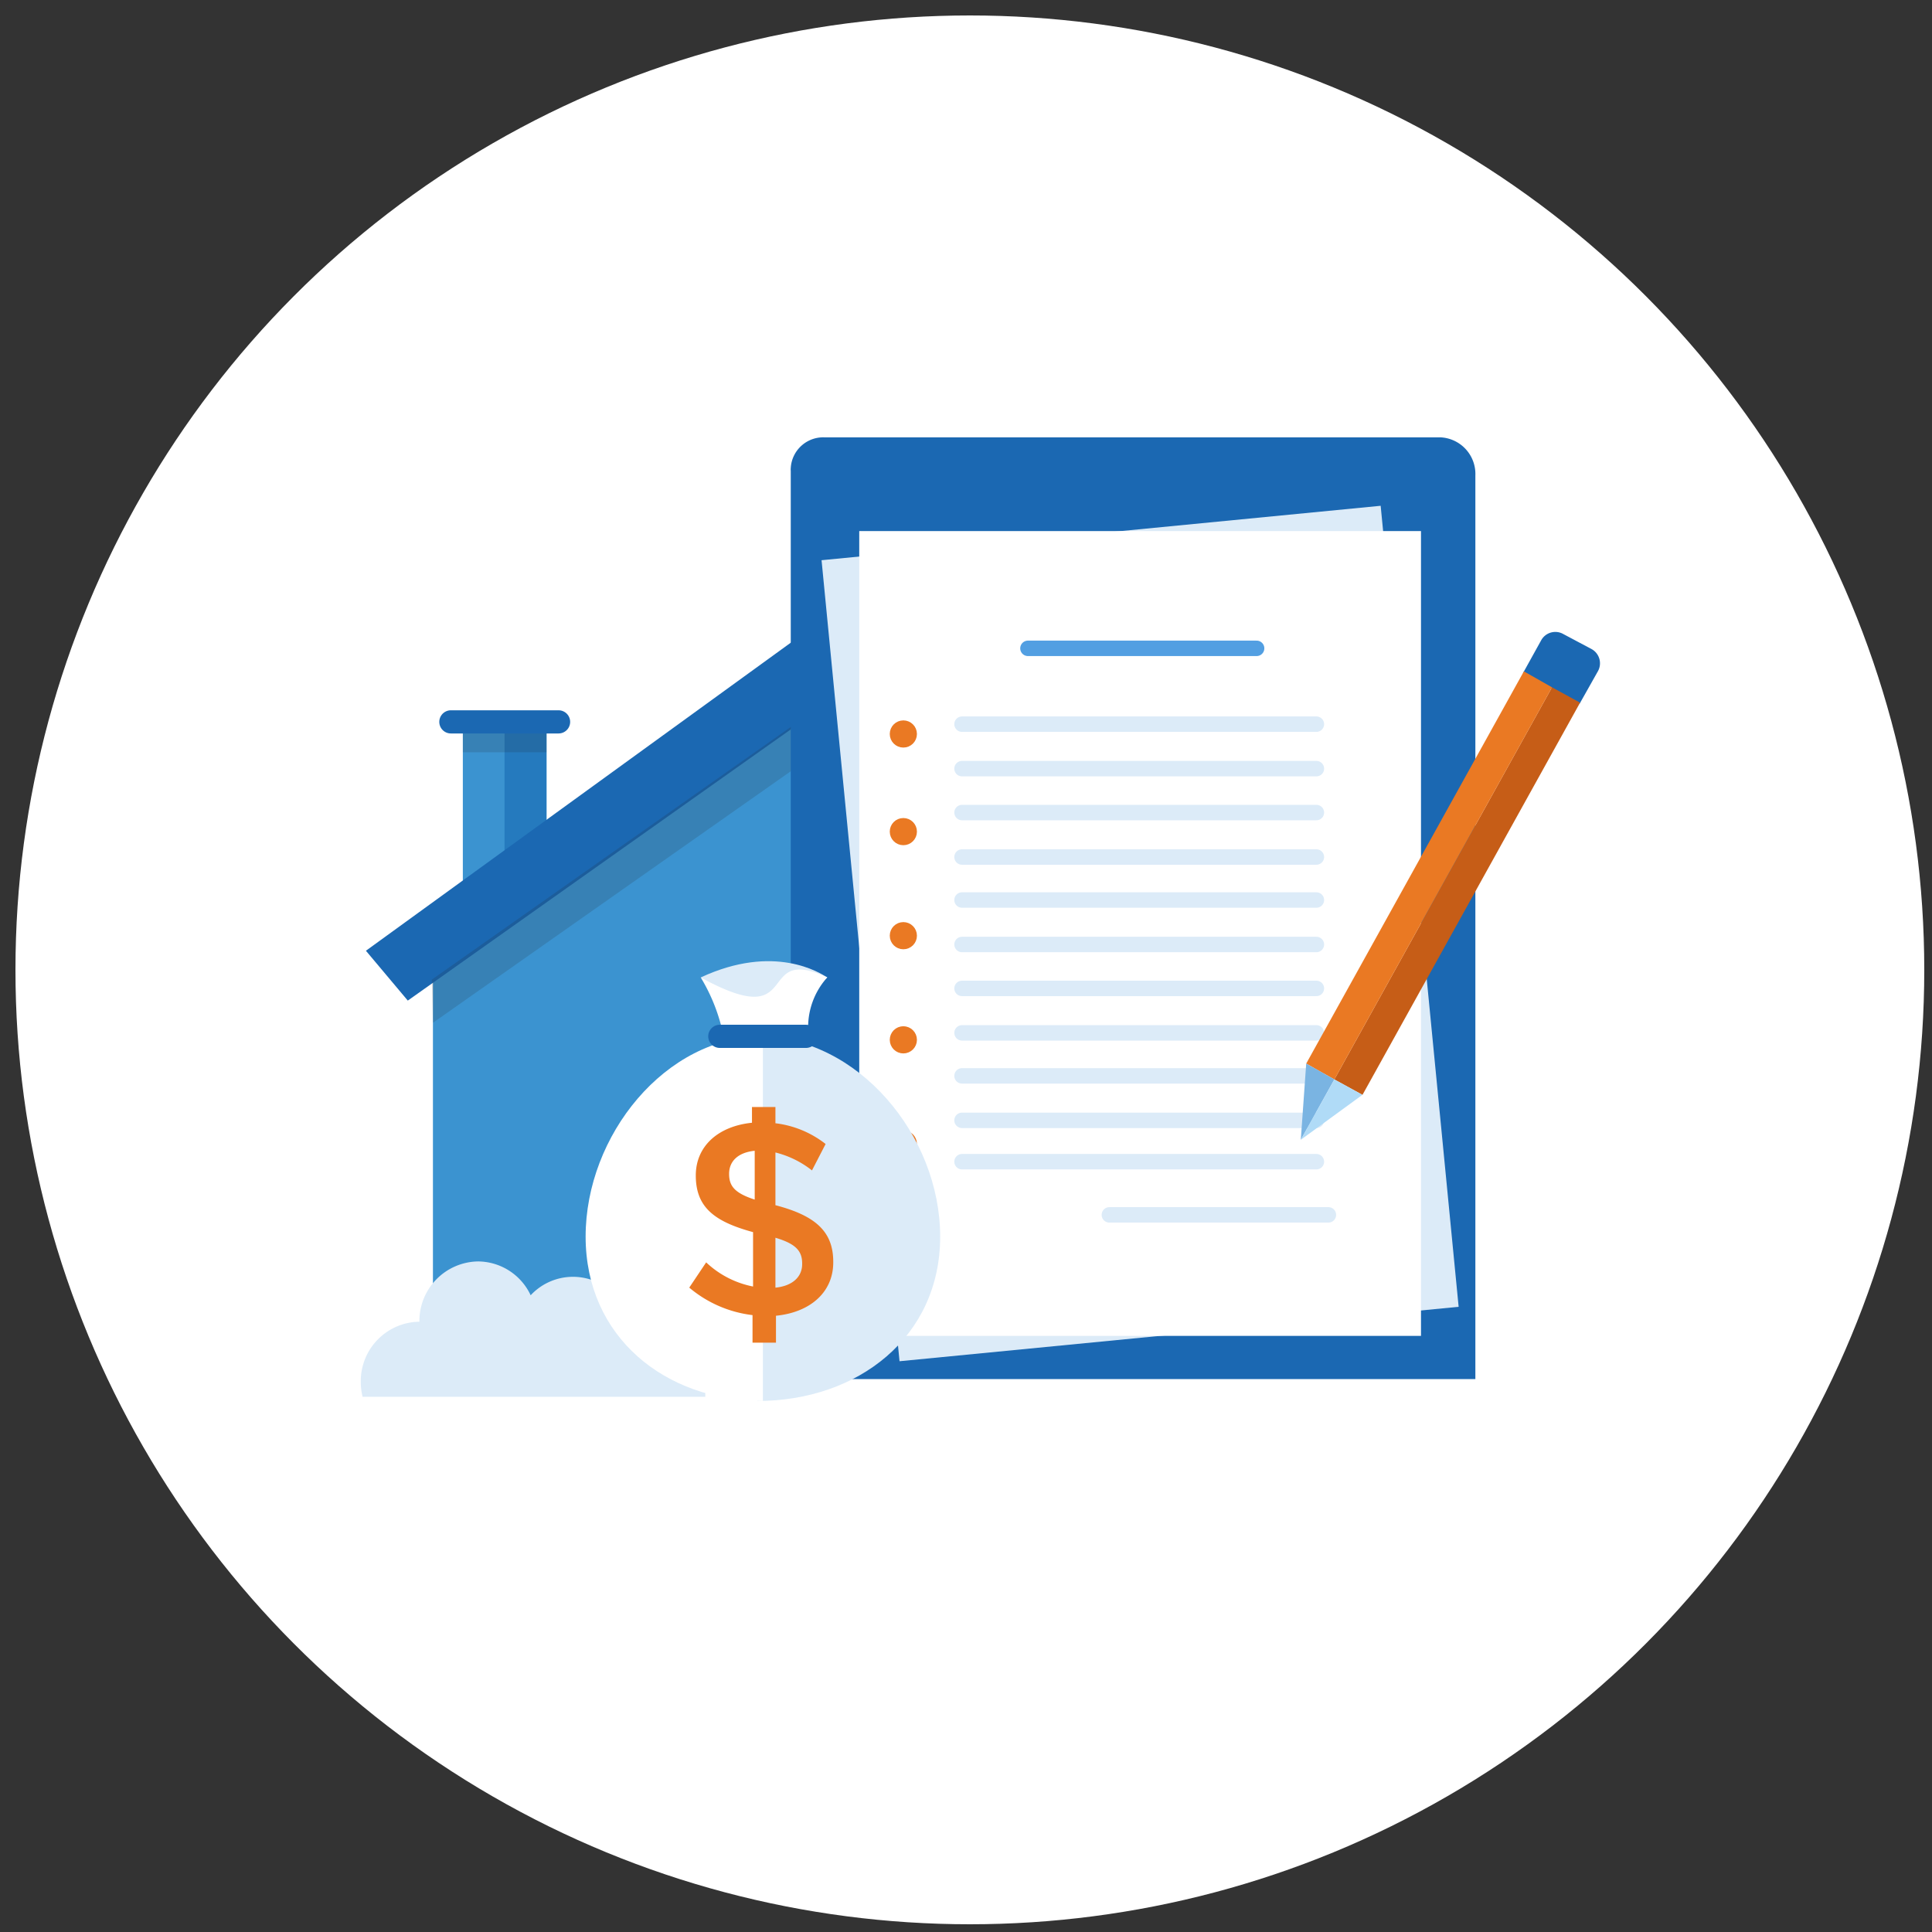 <svg xmlns="http://www.w3.org/2000/svg" xmlns:xlink="http://www.w3.org/1999/xlink" width="250" height="250" viewBox="0 0 250 250">
  <rect x="0" y="0" width="250" height="250" fill="#333333" stroke="none"/>
  <defs>
    <clipPath id="clip-house-clipboard_1">
      <rect width="250" height="250"/>
    </clipPath>
  </defs>
  <g id="house-clipboard_1" data-name="house-clipboard – 1" clip-path="url(#clip-house-clipboard_1)">
    <circle id="Ellipse_5167" data-name="Ellipse 5167" cx="123.5" cy="123.5" r="123.5" transform="translate(2 2)" fill="#fff"/>
    <g id="Group_528" data-name="Group 528" transform="translate(-3273.037 -9618.301)">
      <g id="Group_7079" data-name="Group 7079" transform="translate(3320.387 9701.36)">
        <g id="Group_3509" data-name="Group 3509" transform="translate(12.541 9.531)">
          <rect id="Rectangle_1649" data-name="Rectangle 1649" width="10.839" height="23.886" transform="translate(0 0.024)" fill="#3b93d0"/>
          <rect id="Rectangle_1650" data-name="Rectangle 1650" width="5.418" height="23.886" transform="translate(5.396)" fill="#257abe"/>
          <rect id="Rectangle_1651" data-name="Rectangle 1651" width="10.839" height="3.186" transform="translate(0 1.569)" fill="#231f20" opacity="0.15" style="isolation: isolate"/>
        </g>
        <g id="Group_3510" data-name="Group 3510">
          <path id="Path_1338" data-name="Path 1338" d="M53.467,22.86,99.916,54.708v50.954a2.364,2.364,0,0,1-2.322,2.389H9.34a2.364,2.364,0,0,1-2.322-2.389V54.708Z" transform="translate(1.653 -12.749)" fill="#3b93d0"/>
          <path id="Path_1339" data-name="Path 1339" d="M31.981,22.86,78.43,54.708v50.954a2.364,2.364,0,0,1-2.322,2.389H31.981Z" transform="translate(23.139 -12.749)" fill="#257abe"/>
          <path id="Path_1340" data-name="Path 1340" d="M57.478,17.426,2.358,57.394l5.418,6.449,49.7-35.192Z" transform="translate(-2.358 -17.426)" fill="#1b68b2"/>
          <path id="Path_1341" data-name="Path 1341" d="M53.538,23.288l-46.6,32.8.154,5.582L53.538,29.021Z" transform="translate(1.581 -12.381)" fill="#231f20" opacity="0.15" style="isolation: isolate"/>
          <path id="Path_1342" data-name="Path 1342" d="M78.584,56.09l-46.6-32.8v5.733L78.43,61.663Z" transform="translate(23.139 -12.381)" fill="#231f20" opacity="0.3" style="isolation: isolate"/>
          <path id="Path_1343" data-name="Path 1343" d="M87.1,57.394,31.981,17.426V28.652l49.7,35.192Z" transform="translate(23.139 -17.426)" fill="#0f3d70"/>
        </g>
        <line id="Line_278" data-name="Line 278" x1="13.935" transform="translate(10.993 10.351)" fill="none" stroke="#1b68b2" stroke-linecap="round" stroke-linejoin="round" stroke-width="3"/>
      </g>
      <g id="Group_7082" data-name="Group 7082" transform="translate(3375.5 9701.36)">
        <g id="Group_2595" data-name="Group 2595">
          <path id="Path_560" data-name="Path 560" d="M68.3,17.426H89.856l14.772,18.049h0v77.22H31.977V17.426H68.3" transform="translate(-31.977 -17.426)" fill="#0f3d70"/>
          <path id="Path_561" data-name="Path 561" d="M63.139,17.438l-.1,18.393L77.9,35.459Z" transform="translate(-5.241 -17.416)" fill="#ed780f"/>
        </g>
      </g>
      <g id="Group_7083" data-name="Group 7083" transform="translate(3388.236 9731.473)">
        <path id="Path_1556" data-name="Path 1556" d="M83.58,35.579H39.764a.986.986,0,0,1,0-1.97H83.58a.986.986,0,0,1,0,1.97Z" transform="translate(-38.821 -33.609)" fill="#dcebf8"/>
        <path id="Path_1557" data-name="Path 1557" d="M83.58,38.325H39.764a.986.986,0,0,1,0-1.97H83.58a.986.986,0,0,1,0,1.97Z" transform="translate(-38.821 -31.245)" fill="#dcebf8"/>
        <path id="Path_1558" data-name="Path 1558" d="M83.58,41.071H39.764a.986.986,0,0,1,0-1.97H83.58a.986.986,0,0,1,0,1.97Z" transform="translate(-38.821 -28.882)" fill="#dcebf8"/>
        <path id="Path_1559" data-name="Path 1559" d="M83.58,43.817H39.764a.986.986,0,0,1,0-1.97H83.58a.986.986,0,0,1,0,1.97Z" transform="translate(-38.821 -26.518)" fill="#dcebf8"/>
        <path id="Path_1560" data-name="Path 1560" d="M71.487,46.563H39.764a.986.986,0,0,1,0-1.971H71.489a.959.959,0,0,1,.958.962v.022a.928.928,0,0,1-.873.984A.686.686,0,0,1,71.487,46.563Z" transform="translate(-38.821 -24.155)" fill="#dcebf8"/>
      </g>
      <g id="Group_7084" data-name="Group 7084" transform="translate(3406.801 9741.641)">
        <path id="Path_1561" data-name="Path 1561" d="M71.81,42.129l3.3-2.672a1.789,1.789,0,0,1,2.51.3l0,.006,2.168,2.869a1.911,1.911,0,0,1-.29,2.592l-3.271,2.618Z" transform="translate(-28.993 -39.074)" fill="#1b68b2"/>
        <g id="Group_3936" data-name="Group 3936" transform="translate(3.841 2.879)">
          <path id="Path_1562" data-name="Path 1562" d="M52.057,73.655l2.168,2.869L93.38,45.082l-2.162-2.875" transform="translate(-49.835 -39.256)" fill="#c65d17"/>
          <path id="Path_1563" data-name="Path 1563" d="M92.234,43.567l-2.188-2.946-39.183,31.5,2.224,2.892" transform="translate(-50.863 -40.621)" fill="#ea7923"/>
        </g>
        <path id="Path_1564" data-name="Path 1564" d="M54.863,60.443l-2.22-2.9L48.8,65.29" transform="translate(-48.799 -23.175)" fill="#7ab4e2"/>
        <path id="Path_1565" data-name="Path 1565" d="M48.8,63.95l8.23-1.978L54.862,59.1" transform="translate(-48.798 -21.833)" fill="#b0dbf7"/>
      </g>
      <path id="Path_3830" data-name="Path 3830" d="M9.586,68.312a7.708,7.708,0,0,1,7.586-7.8,7.569,7.569,0,0,1,6.812,4.378,7.472,7.472,0,0,1,12.928,4.538A6.075,6.075,0,0,1,40.55,71.5h.078a6.049,6.049,0,0,1,5.954,6.131v.4H2.233A8.25,8.25,0,0,1,2,76.036,7.69,7.69,0,0,1,9.586,68.312Z" transform="translate(3317.721 9721.018)" fill="#dcebf8"/>
      <rect id="Rectangle_2806" data-name="Rectangle 2806" width="148.985" height="148.985" transform="translate(3316 9668.808)" fill="none"/>
      <g id="Group_527" data-name="Group 527" transform="translate(3375.352 9674.89)">
        <g id="Group_3509-2" data-name="Group 3509" transform="translate(31.472 25.206)">
          <rect id="Rectangle_1649-2" data-name="Rectangle 1649" width="12.244" height="26.979" transform="translate(0 0.024)" fill="#3b93d0"/>
          <rect id="Rectangle_1650-2" data-name="Rectangle 1650" width="6.122" height="26.979" transform="translate(0.024)" fill="#257abe"/>
          <rect id="Rectangle_1651-2" data-name="Rectangle 1651" width="12.244" height="3.595" transform="translate(0 1.768)" fill="#231f20" opacity="0.15" style="isolation: isolate"/>
        </g>
        <line id="Line_278-2" data-name="Line 278" x2="15.743" transform="translate(29.716 26.132)" fill="none" stroke="#1b68b2" stroke-linecap="round" stroke-linejoin="round" stroke-width="3"/>
        <path id="Path_10742" data-name="Path 10742" d="M136.768,23.551H57.09a4.212,4.212,0,0,0-4.449,3.96v0h0a2.029,2.029,0,0,0,0,.38V145.405h88.588V28.475a4.745,4.745,0,0,0-4.437-4.924h-.024Z" transform="translate(-52.632 -23.544)" fill="#1b68b2"/>
        <rect id="Rectangle_5169" data-name="Rectangle 5169" width="72.69" height="104.141" transform="translate(3.994 15.902) rotate(-5.56)" fill="#dcebf8"/>
        <rect id="Rectangle_5170" data-name="Rectangle 5170" width="72.69" height="104.141" transform="translate(8.871 12.132)" fill="#fff"/>
        <line id="Line_990" data-name="Line 990" x2="29.589" transform="translate(30.701 27.306)" fill="none" stroke="#529fe2" stroke-linecap="round" stroke-linejoin="round" stroke-width="2"/>
        <g id="Group_11545" data-name="Group 11545" transform="translate(22.171 37.118)">
          <line id="Line_989" data-name="Line 989" x2="45.854" fill="none" stroke="#dcebf8" stroke-linecap="round" stroke-linejoin="round" stroke-width="2"/>
          <line id="Line_991" data-name="Line 991" x2="45.854" transform="translate(0 22.755)" fill="none" stroke="#dcebf8" stroke-linecap="round" stroke-linejoin="round" stroke-width="2"/>
          <line id="Line_992" data-name="Line 992" x2="45.854" transform="translate(0 45.51)" fill="none" stroke="#dcebf8" stroke-linecap="round" stroke-linejoin="round" stroke-width="2"/>
          <line id="Line_993" data-name="Line 993" x2="45.854" transform="translate(0 5.754)" fill="none" stroke="#dcebf8" stroke-linecap="round" stroke-linejoin="round" stroke-width="2"/>
          <line id="Line_994" data-name="Line 994" x2="45.854" transform="translate(0 28.509)" fill="none" stroke="#dcebf8" stroke-linecap="round" stroke-linejoin="round" stroke-width="2"/>
          <line id="Line_995" data-name="Line 995" x2="45.854" transform="translate(0 51.264)" fill="none" stroke="#dcebf8" stroke-linecap="round" stroke-linejoin="round" stroke-width="2"/>
          <line id="Line_996" data-name="Line 996" x2="45.854" transform="translate(0 56.615)" fill="none" stroke="#dcebf8" stroke-linecap="round" stroke-linejoin="round" stroke-width="2"/>
          <line id="Line_997" data-name="Line 997" x2="45.854" transform="translate(0 11.437)" fill="none" stroke="#dcebf8" stroke-linecap="round" stroke-linejoin="round" stroke-width="2"/>
          <line id="Line_998" data-name="Line 998" x2="45.854" transform="translate(0 34.192)" fill="none" stroke="#dcebf8" stroke-linecap="round" stroke-linejoin="round" stroke-width="2"/>
          <line id="Line_999" data-name="Line 999" x2="45.854" transform="translate(0 17.191)" fill="none" stroke="#dcebf8" stroke-linecap="round" stroke-linejoin="round" stroke-width="2"/>
          <line id="Line_1000" data-name="Line 1000" x2="45.854" transform="translate(0 39.946)" fill="none" stroke="#dcebf8" stroke-linecap="round" stroke-linejoin="round" stroke-width="2"/>
          <g id="Group_11539" data-name="Group 11539" transform="translate(19.065 63.496)">
            <line id="Line_255" data-name="Line 255" x2="28.343" fill="none" stroke="#dcebf8" stroke-linecap="round" stroke-linejoin="round" stroke-width="2"/>
          </g>
        </g>
        <g id="Group_11540" data-name="Group 11540" transform="translate(66.008 25.182)">
          <path id="Path_1268" data-name="Path 1268" d="M132.5,50.109l2.373-4.283a2.088,2.088,0,0,1,2.847-.783h0L141.4,47a2.1,2.1,0,0,1,.819,2.824l-2.373,4.212Z" transform="translate(-103.754 -44.77)" fill="#1b68b2"/>
          <g id="Group_3112" data-name="Group 3112" transform="translate(0.7 5.102)">
            <path id="Path_1269" data-name="Path 1269" d="M111.93,101.552l3.642,1.993L143.725,52.8l-3.63-1.993" transform="translate(-108.288 -48.746)" fill="#c65d17"/>
            <path id="Path_1270" data-name="Path 1270" d="M140.667,51.134l-3.642-2.064L108.86,99.824l3.642,2.052" transform="translate(-108.86 -49.07)" fill="#ea7923"/>
          </g>
          <path id="Path_1271" data-name="Path 1271" d="M112.612,93.9,108.97,91.85l-.7,9.859" transform="translate(-108.27 -35.994)" fill="#7ab4e2"/>
          <path id="Path_1272" data-name="Path 1272" d="M108.27,101.386l7.973-5.813-3.63-1.993" transform="translate(-108.27 -35.672)" fill="#b0dbf7"/>
        </g>
        <g id="Ellipse_602" data-name="Ellipse 602" transform="translate(12.893 36.703)">
          <circle id="Ellipse_583" data-name="Ellipse 583" cx="1.685" cy="1.685" r="1.685" fill="#ea7923"/>
          <circle id="Ellipse_584" data-name="Ellipse 584" cx="1.258" cy="1.258" r="1.258" transform="translate(0.427 0.427)" fill="none" stroke="#ea7923" stroke-width="1"/>
        </g>
        <g id="Ellipse_603" data-name="Ellipse 603" transform="translate(12.893 49.337)">
          <circle id="Ellipse_585" data-name="Ellipse 585" cx="1.685" cy="1.685" r="1.685" fill="#ea7923"/>
          <circle id="Ellipse_586" data-name="Ellipse 586" cx="1.258" cy="1.258" r="1.258" transform="translate(0.427 0.427)" fill="none" stroke="#ea7923" stroke-width="1"/>
        </g>
        <g id="Ellipse_604" data-name="Ellipse 604" transform="translate(12.893 62.803)">
          <circle id="Ellipse_587" data-name="Ellipse 587" cx="1.685" cy="1.685" r="1.685" fill="#ea7923"/>
          <circle id="Ellipse_588" data-name="Ellipse 588" cx="1.258" cy="1.258" r="1.258" transform="translate(0.427 0.427)" fill="none" stroke="#ea7923" stroke-width="1"/>
        </g>
        <g id="Ellipse_605" data-name="Ellipse 605" transform="translate(12.893 76.28)">
          <circle id="Ellipse_589" data-name="Ellipse 589" cx="1.685" cy="1.685" r="1.685" fill="#ea7923"/>
          <circle id="Ellipse_590" data-name="Ellipse 590" cx="1.258" cy="1.258" r="1.258" transform="translate(0.427 0.427)" fill="none" stroke="#ea7923" stroke-width="1"/>
        </g>
        <g id="Ellipse_606" data-name="Ellipse 606" transform="translate(12.893 89.758)">
          <circle id="Ellipse_591" data-name="Ellipse 591" cx="1.685" cy="1.685" r="1.685" fill="#ea7923"/>
          <circle id="Ellipse_592" data-name="Ellipse 592" cx="1.258" cy="1.258" r="1.258" transform="translate(0.427 0.427)" fill="none" stroke="#ea7923" stroke-width="1"/>
        </g>
      </g>
      <g id="Group_7081" data-name="Group 7081" transform="translate(3348.816 9742.678)">
        <g id="Group_3511" data-name="Group 3511" transform="translate(14.893)">
          <path id="Path_1345" data-name="Path 1345" d="M42.014,41.735c-.917-.581-6.847-4.429-16.374,0,0,0,5.152,3.63,3.318,7.629H39.545C37.5,45.146,42.014,41.735,42.014,41.735Z" transform="translate(-25.64 -39.631)" fill="#dcebf8"/>
          <path id="Path_1346" data-name="Path 1346" d="M25.64,41.234c13.481,7.4,6.847-4.428,16.374,0a9.612,9.612,0,0,0-2.4,7.629H28.6A23.491,23.491,0,0,0,25.64,41.234Z" transform="translate(-25.64 -39.133)" fill="#fff"/>
        </g>
        <g id="Group_3514" data-name="Group 3514" transform="translate(0 9.725)">
          <g id="Group_3512" data-name="Group 3512" transform="translate(22.226)">
            <path id="Path_1347" data-name="Path 1347" d="M29.581,44.858V92.042c13.025,0,23.653-8.275,23.653-21.27C53.234,57.706,42.606,44.858,29.581,44.858Z" transform="translate(-29.581 -44.858)" fill="#dcebf8"/>
          </g>
          <g id="Group_3513" data-name="Group 3513">
            <path id="Path_1348" data-name="Path 1348" d="M40.575,44.858c-12.634,0-22.939,12.848-22.939,25.916,0,12.993,10.3,21.27,22.939,21.27Z" transform="translate(-17.636 -44.858)" fill="#fff"/>
          </g>
        </g>
        <line id="Line_279" data-name="Line 279" x1="11.151" transform="translate(17.364 9.725)" fill="none" stroke="#1b68b2" stroke-linecap="round" stroke-linejoin="round" stroke-width="3"/>
        <g id="Group_3516" data-name="Group 3516" transform="translate(13.41 18.872)">
          <g id="Group_3515" data-name="Group 3515">
            <path id="Path_1349" data-name="Path 1349" d="M40.724,57.976a12.511,12.511,0,0,0-4.73-2.322v6.823c5.294,1.379,7.482,3.485,7.482,7.331v.073c0,3.848-2.964,6.46-7.411,6.9v3.485H33.03V76.7a15.535,15.535,0,0,1-8.187-3.558l2.188-3.267A12.251,12.251,0,0,0,33.1,73V65.962c-5.082-1.379-7.411-3.267-7.411-7.331h0c0-3.848,2.964-6.388,7.27-6.823V49.774h3.035v2.1a13.012,13.012,0,0,1,6.494,2.685Zm-7.411,3.775V55.436C31.125,55.654,30,56.815,30,58.413h0C30,59.937,30.632,60.881,33.313,61.751Zm2.681,4.936v6.46c2.188-.218,3.459-1.379,3.459-3.05v-.073C39.453,68.429,38.677,67.486,35.994,66.688Z" transform="translate(-24.843 -49.774)" fill="#ea7923"/>
          </g>
        </g>
      </g>
    </g>
  </g>
</svg>
